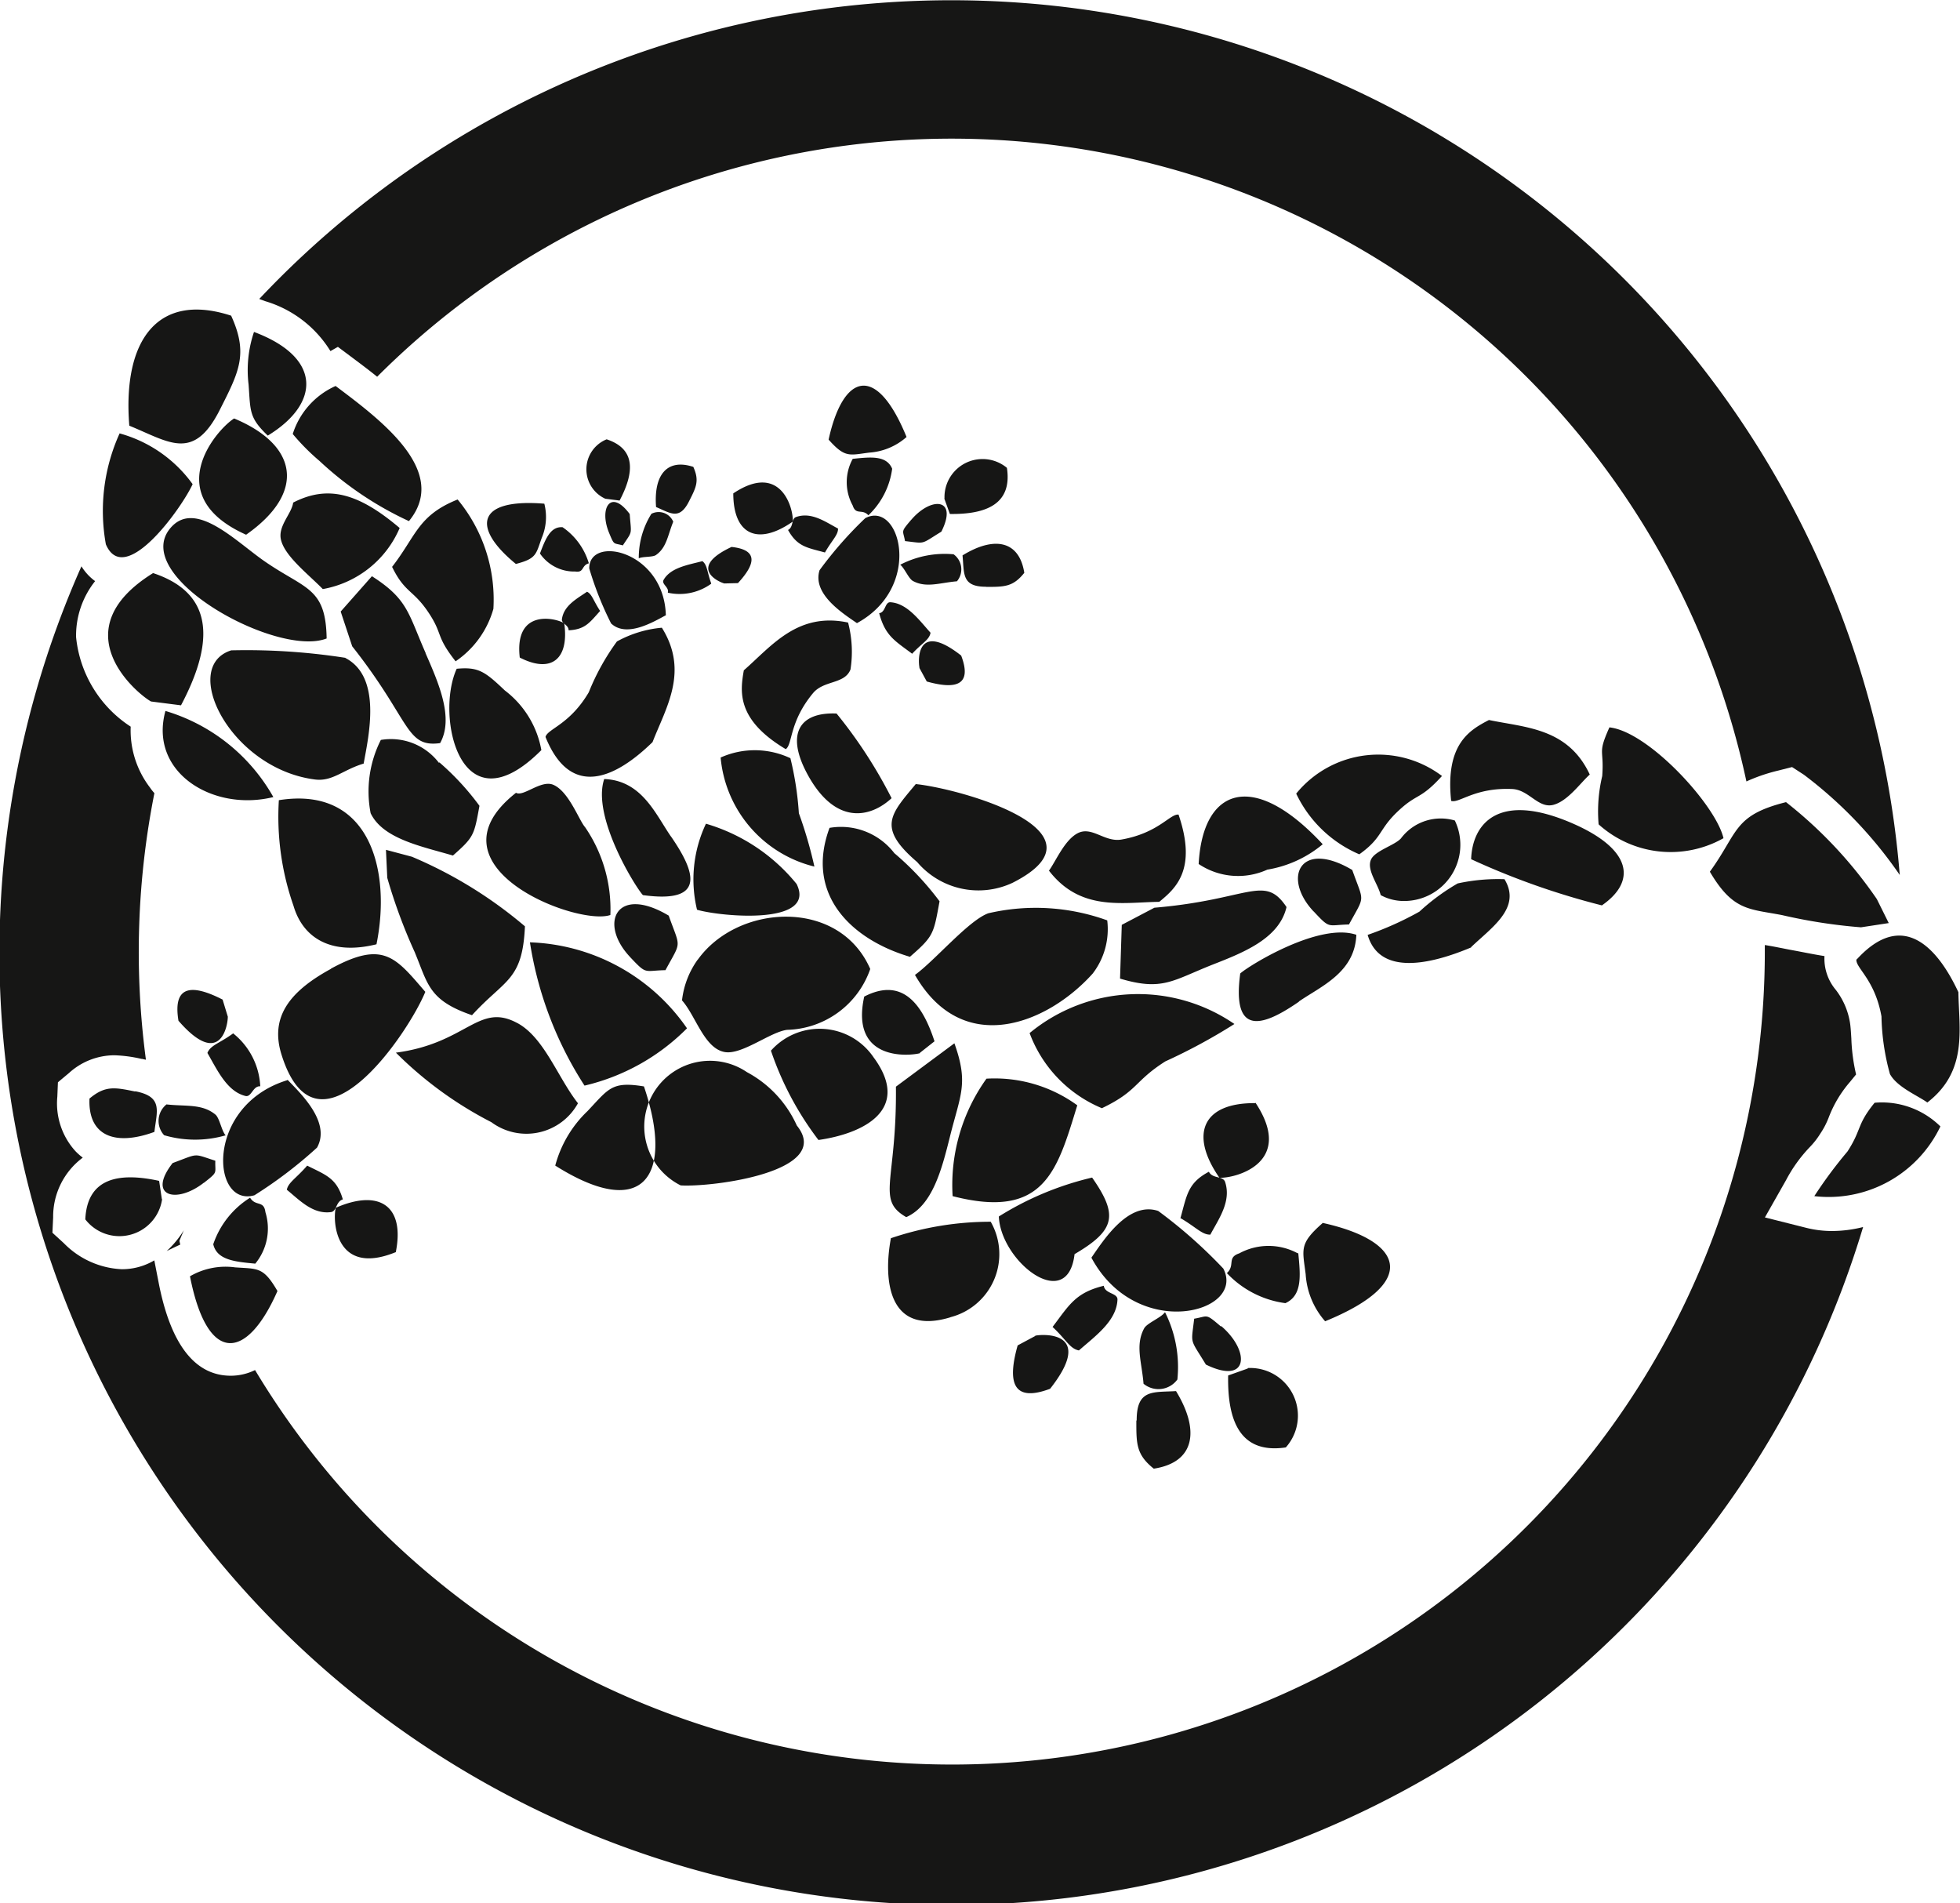 <svg xmlns="http://www.w3.org/2000/svg" width="46.324" height="44.972" viewBox="0 0 46.324 44.972">
  <g id="Group_15" data-name="Group 15" transform="translate(-250.995 -589.496)">
    <g id="Group_14" data-name="Group 14" transform="translate(250.995 589.496)">
      <path id="Path_34" data-name="Path 34" d="M258.876,648.132l.22-.106.1-.046-.02-.089.105-.25A2.263,2.263,0,0,1,258.876,648.132Z" transform="translate(-254.936 -618.568)" fill="#161615"/>
      <path id="Path_35" data-name="Path 35" d="M263.258,596.563l.14.052a2.715,2.715,0,0,1,1.537,1.178l.176-.1.409.306c.165.124.34.255.519.4a19.205,19.205,0,0,1,32.362,9.564,4.114,4.114,0,0,1,.752-.257l.327-.083.282.183a10.176,10.176,0,0,1,2.263,2.367,22.487,22.487,0,0,0-38.314-14.085c-.155.155-.307.313-.457.471Z" transform="translate(-257.125 -589.496)" fill="#161615"/>
      <path id="Path_36" data-name="Path 36" d="M294.3,631.977h0a2.5,2.5,0,0,1-.611-.074l-.981-.247.5-.882a3.466,3.466,0,0,1,.556-.775,1.878,1.878,0,0,0,.252-.321,1.9,1.9,0,0,0,.2-.384,2.808,2.808,0,0,1,.5-.837l.147-.18a4.361,4.361,0,0,1-.112-.847c-.009-.152-.018-.3-.035-.392a1.717,1.717,0,0,0-.331-.758,1.147,1.147,0,0,1-.269-.8c-.275-.043-.538-.1-.822-.151l-.316-.062c-.092-.018-.18-.033-.262-.047l-.01,0c0,.05,0,.1,0,.15a19.212,19.212,0,0,1-35.683,9.893,1.3,1.3,0,0,1-.573.134h0c-.851,0-1.426-.745-1.708-2.213l-.1-.513a1.5,1.5,0,0,1-.767.209h0a2.045,2.045,0,0,1-1.373-.617l-.268-.245.017-.362a1.738,1.738,0,0,1,.7-1.413,1.411,1.411,0,0,1-.175-.155,1.678,1.678,0,0,1-.426-1.285l.014-.341.262-.219a1.6,1.6,0,0,1,1.07-.419,3.233,3.233,0,0,1,.641.085l.013,0,.094.021a19.262,19.262,0,0,1,.2-6.3c-.036-.041-.071-.083-.1-.127a2.225,2.225,0,0,1-.46-1.445,2.862,2.862,0,0,1-1.291-2.117,2.069,2.069,0,0,1,.45-1.322,1.237,1.237,0,0,1-.323-.35,22.5,22.5,0,1,0,42.109,15.614A3.021,3.021,0,0,1,294.3,631.977Z" transform="translate(-250.995 -602.886)" fill="#161615"/>
    </g>
    <path id="Path_37" data-name="Path 37" d="M256.072,606.871c-.164-2.041.685-3.162,2.407-2.6.41.9.19,1.321-.268,2.225C257.589,607.729,257.013,607.254,256.072,606.871Zm2.947-2.215a2.817,2.817,0,0,0-.128,1.241c.047.636.008.781.454,1.208C260.576,606.357,260.643,605.263,259.018,604.655Zm1.928,1.277a1.854,1.854,0,0,0-1.012,1.134,5.176,5.176,0,0,0,.63.635,7.98,7.98,0,0,0,2.116,1.424C263.642,607.954,262.039,606.75,260.947,605.932Zm3.73,5.272a3.708,3.708,0,0,0-.845-2.59c-.94.376-.979.859-1.549,1.592.3.616.495.536.853,1.068s.164.549.648,1.164A2.23,2.23,0,0,0,264.677,611.2Zm-7.108-2.952a3.156,3.156,0,0,0-1.726-1.2,4.432,4.432,0,0,0-.325,2.621C255.961,610.714,257.317,608.807,257.569,608.252Zm1.908,7.395a4.35,4.35,0,0,0-2.551-2.036C256.527,615.066,258.053,616,259.477,615.647Zm-2.894-2.26.711.091c.735-1.391.858-2.622-.66-3.125C254.454,611.708,256.248,613.2,256.583,613.387Zm5.878-4.1c-.979-.831-1.7-1.019-2.516-.6-.036.269-.375.562-.285.892.1.389.662.818.985,1.152A2.438,2.438,0,0,0,262.461,609.291Zm-3.625.157c1.406-.986,1.237-2.11-.287-2.745C258.106,606.983,256.79,608.536,258.836,609.449Zm1.9,2.455c-.019-1.214-.5-1.156-1.466-1.824-.681-.471-1.635-1.469-2.22-.793C256.062,610.427,259.564,612.355,260.734,611.9Zm.445.457a15.183,15.183,0,0,0-2.7-.177c-1.226.386-.015,2.8,1.981,3.052.414.052.661-.231,1.149-.376C261.726,614.215,262.052,612.815,261.18,612.361Zm1.895-.113c-.414-.94-.417-1.271-1.27-1.816l-.738.835.272.821c1.389,1.758,1.258,2.4,2.078,2.288C263.746,613.784,263.389,612.965,263.074,612.248Zm-3.469,3.473a6.366,6.366,0,0,0,.346,2.5c.214.733.857,1.183,1.961.909C262.268,617.38,261.758,615.376,259.605,615.721Zm8.833-1.372c.316-.813.865-1.665.219-2.7a2.694,2.694,0,0,0-1.062.325,5.493,5.493,0,0,0-.665,1.2c-.451.768-.978.865-1.023,1.057C266.518,615.737,267.608,615.159,268.438,614.349Zm-3.227-4.208c.483-.125.469-.228.605-.609a1.269,1.269,0,0,0,.063-.814C264.264,608.583,264.165,609.286,265.211,610.14Zm2.118-1.539.329.042c.34-.644.4-1.214-.306-1.447A.764.764,0,0,0,267.329,608.6Zm1.971.058c.168-.331.248-.482.1-.812-.629-.206-.939.2-.88.949C268.863,608.937,269.073,609.11,269.3,608.66Zm.84,1.943.315-.008c.395-.428.509-.783-.151-.855C269.261,610.226,270,610.566,270.139,610.6Zm-.317,0c-.1-.281-.091-.437-.208-.527-.335.089-.751.149-.918.445-.054.1.14.174.1.3A1.272,1.272,0,0,0,269.823,610.607ZM267.41,609.4c.128.31.1.235.326.3.236-.357.2-.236.163-.741C267.448,608.35,267.172,608.822,267.41,609.4Zm.7.606c.1-.048.328-.023.408-.078.254-.175.28-.468.41-.788a.375.375,0,0,0-.516-.187A1.956,1.956,0,0,0,268.113,610Zm-2.333-.116a.978.978,0,0,0,.835.427c.216.032.139-.143.321-.194a1.575,1.575,0,0,0-.621-.853C266.025,609.249,265.909,609.547,265.78,609.885Zm-.477,2.46c.752.386,1.169.031,1.052-.81C266.13,611.406,265.17,611.2,265.3,612.346Zm1.9-1.1c-.16-.245-.193-.4-.31-.455-.237.164-.547.323-.593.647-.015.105.158.134.158.264C266.852,611.687,266.953,611.52,267.206,611.242Zm1.553.105c-.038-1.53-1.816-1.91-1.81-1.111a7.734,7.734,0,0,0,.516,1.3C267.825,611.889,268.461,611.507,268.759,611.347Zm-9.181,15.963c-.334-.574-.46-.518-1-.557a1.674,1.674,0,0,0-1.066.211C257.921,629.084,258.859,628.957,259.578,627.31Zm-2.73-2.165-.065-.436c-.947-.206-1.7-.075-1.745.91A1.019,1.019,0,0,0,256.848,625.145Zm-.634-2.548c-.483-.1-.707-.143-1.077.167-.038.881.6,1.13,1.534.788C256.725,623.059,256.872,622.728,256.214,622.6Zm2.191-1.772-.122-.4c-.691-.354-1.187-.37-1.043.5C258.236,622.086,258.407,621.02,258.4,620.825Zm.119.405c-.323.234-.527.272-.6.456.232.4.46.909.9,1.017.143.034.174-.242.349-.229A1.7,1.7,0,0,0,258.524,621.23Zm-.688,3.529c.351-.275.264-.216.275-.526-.544-.174-.377-.177-1.009.055C256.481,625.085,257.185,625.271,257.836,624.759Zm.523-1.12c-.1-.107-.146-.411-.244-.495-.316-.262-.7-.19-1.158-.242a.5.5,0,0,0-.056.728A2.6,2.6,0,0,0,258.359,623.638Zm.689,3.035a1.305,1.305,0,0,0,.247-1.225c-.035-.288-.232-.127-.362-.342a2.086,2.086,0,0,0-.871,1.1C258.144,626.588,258.566,626.628,259.048,626.673Zm3.326-.269c.225-1.1-.379-1.513-1.416-1.06C260.871,625.678,260.952,626.983,262.373,626.4Zm-2.1-2.047c-.257.294-.44.39-.473.561.3.244.611.584,1.043.528.139-.018.115-.251.281-.3C260.972,624.652,260.723,624.581,260.276,624.357Zm-.463-2.028c-1.948.6-1.8,3.015-.775,2.719a10.391,10.391,0,0,0,1.479-1.126C260.842,623.333,260.125,622.654,259.813,622.329Zm1.03-2.63c-1,.545-1.436,1.156-1.167,2.021.84,2.7,3-.5,3.4-1.479C262.365,619.435,262.08,619.026,260.842,619.7Zm4.976-5.169a2.27,2.27,0,0,0-.863-1.411c-.472-.448-.623-.561-1.138-.513C263.3,613.729,263.892,616.474,265.819,614.529Zm-2.42.3a1.428,1.428,0,0,0-1.374-.542,2.693,2.693,0,0,0-.241,1.732c.292.607,1.2.781,1.945,1,.5-.441.5-.482.627-1.175A6.206,6.206,0,0,0,263.4,614.827Zm20.876,10.883c-.551.484-.465.611-.392,1.2a1.859,1.859,0,0,0,.46,1.113C286.556,627.129,286.216,626.138,284.275,625.71Zm-1.763,3.43-.461.164c-.02,1.073.283,1.86,1.363,1.7A1.127,1.127,0,0,0,282.512,629.14Zm-2.631,1.233c0,.545-.005.8.412,1.133.964-.147,1.1-.891.526-1.833C280.272,629.719,279.881,629.63,279.881,630.374Zm-2.394-2-.411.22c-.234.827-.147,1.369.767,1.025C278.892,628.288,277.7,628.331,277.487,628.375Zm.414-.216c.323.3.408.515.623.555.382-.337.89-.694.911-1.2.007-.161-.3-.136-.323-.328C278.435,627.36,278.289,627.647,277.9,628.16Zm3.978-.012c-.376-.321-.292-.239-.631-.183-.072.628-.111.445.277,1.084C282.523,629.551,282.573,628.746,281.879,628.148Zm-1.328-.327c-.1.128-.417.248-.485.372-.217.4-.055.8-.015,1.309a.553.553,0,0,0,.8-.1A2.884,2.884,0,0,0,280.551,627.821Zm3.146-1.4a1.448,1.448,0,0,0-1.383,0c-.3.1-.089.278-.293.467a2.314,2.314,0,0,0,1.383.71C283.8,627.423,283.752,626.955,283.7,626.422Zm-1.007-3.55c-1.246-.01-1.56.735-.845,1.764C282.225,624.657,283.626,624.289,282.69,622.872Zm-1.771,2.714c.374.217.517.4.711.393.2-.373.5-.786.349-1.244-.049-.148-.3-.072-.383-.242C281.089,624.766,281.068,625.052,280.919,625.586Zm-2.1.938c1.066,1.988,3.658,1.307,3.118.258a11.484,11.484,0,0,0-1.539-1.362C279.685,625.192,279.1,626.116,278.817,626.523ZM272.6,607.2c.388.436.487.367.959.307a1.477,1.477,0,0,0,.883-.369C273.724,605.378,272.938,605.651,272.6,607.2Zm2.734,1.391.132.366c.854.012,1.479-.232,1.348-1.09A.9.9,0,0,0,275.339,608.588Zm.991,2.089c.434,0,.635,0,.9-.332-.12-.766-.713-.872-1.46-.412C275.808,610.367,275.738,610.68,276.329,610.677Zm-1.581,1.912.176.324c.658.185,1.089.113.813-.613C274.673,611.471,274.711,612.421,274.748,612.589Zm-.173-.328c.238-.26.408-.328.438-.5-.27-.3-.555-.7-.954-.721-.127,0-.107.239-.26.259C273.938,611.839,274.165,611.953,274.576,612.261Zm-.022-3.166c-.255.3-.19.234-.143.5.5.056.355.086.859-.223C275.665,608.578,275.026,608.54,274.553,609.095Zm-.257,1.058c.1.077.2.33.3.384.317.172.637.042,1.041.008a.438.438,0,0,0-.079-.638A2.276,2.276,0,0,0,274.3,610.153Zm-1.123-2.5a1.146,1.146,0,0,0,0,1.1c.079.241.22.069.371.232a1.847,1.847,0,0,0,.562-1.1C273.969,607.571,273.6,607.609,273.173,607.654Zm-2.822.814c0,.991.59,1.238,1.406.667C271.773,608.832,271.475,607.719,270.351,608.468Zm2.165,1.4c.172-.3.313-.414.311-.568-.3-.159-.628-.4-.992-.273-.117.041-.055.236-.19.306C271.864,609.735,272.092,609.751,272.516,609.868Zm.754,1.669c1.578-.855,1.026-2.916.2-2.483a9.2,9.2,0,0,0-1.08,1.23C272.208,610.851,272.944,611.311,273.27,611.537Zm2.212,16.4a1.539,1.539,0,0,0,.953-2.256,7.329,7.329,0,0,0-2.359.389C273.877,627.124,274.048,628.38,275.482,627.94Zm3-5.007a3.316,3.316,0,0,0-2.147-.63,4.314,4.314,0,0,0-.8,2.776C277.7,625.636,278,624.486,278.477,622.932Zm-.064,3.516c.966-.567,1.034-.921.414-1.809a7.293,7.293,0,0,0-2.205.92C276.67,626.628,278.248,627.859,278.413,626.448Zm-2.948-2.769c.248-1,.448-1.26.107-2.213l-1.382,1.025c.023,2.242-.476,2.67.244,3.083C275.057,625.3,275.276,624.438,275.466,623.679Zm-3.88-9.164c.166-.108.077-.638.645-1.323.257-.31.746-.207.886-.559a2.711,2.711,0,0,0-.057-1.11c-1.194-.253-1.806.553-2.464,1.129C270.511,613.142,270.41,613.813,271.586,614.514Zm-6.334,6.478c-.925-.509-1.195.474-2.879.694a8.985,8.985,0,0,0,2.256,1.643,1.391,1.391,0,0,0,2.047-.447C266.2,622.278,265.882,621.339,265.252,620.992Zm8.427.829a1.541,1.541,0,0,0-2.442-.182,7.363,7.363,0,0,0,1.123,2.111C273.421,623.6,274.556,623.038,273.68,621.821Zm-1.829,1.59a2.68,2.68,0,0,0-1.18-1.264,1.554,1.554,0,1,0-1.567,2.676C269.855,624.871,272.727,624.5,271.85,623.411Zm-3.615-.927c-.763-.126-.83.052-1.333.583a2.761,2.761,0,0,0-.763,1.288C268.235,625.679,268.954,624.6,268.235,622.484Zm5.853-6.812a11.162,11.162,0,0,0-1.3-2c-.849-.037-1.207.448-.707,1.4C272.753,616.345,273.6,616.129,274.089,615.673Zm-1.824,1.617a10.2,10.2,0,0,0-.367-1.261,7.5,7.5,0,0,0-.2-1.3,1.972,1.972,0,0,0-1.649-.016A2.925,2.925,0,0,0,272.264,617.29Zm-5.422-.934c-.141-.16-.384-.847-.752-1-.29-.12-.707.293-.878.19-2.213,1.744,1.45,3.159,2.23,2.888A3.426,3.426,0,0,0,266.843,616.357Zm-4.016,2.976c.306.736.324,1.12,1.346,1.47.778-.854,1.194-.808,1.251-2.1a10.316,10.316,0,0,0-2.672-1.645l-.613-.163.031.662A12.657,12.657,0,0,0,262.827,619.332Zm2.715-.252a8.674,8.674,0,0,0,1.29,3.386,5.03,5.03,0,0,0,2.422-1.354A4.7,4.7,0,0,0,265.542,619.08Zm6.3-1.382a4.324,4.324,0,0,0-2.14-1.421,3.072,3.072,0,0,0-.211,2.033C270.061,618.476,272.328,618.683,271.843,617.7Zm-2.968-1.12c-.363-.525-.686-1.323-1.576-1.357-.3.881.73,2.544.914,2.743C269.754,618.177,269.424,617.377,268.875,616.579Zm.632,2.912a2.045,2.045,0,0,0-.37.962c.323.362.523,1.125,1,1.219.407.082,1.083-.474,1.484-.523a2.137,2.137,0,0,0,1.965-1.438C272.85,618.028,270.451,618.169,269.507,619.491Zm-1.6-.065c.406.43.32.323.839.313.383-.71.359-.495.077-1.289C267.587,617.713,267.156,618.629,267.906,619.425Zm6.793-2.236a1.9,1.9,0,0,0,2.25.484c2.4-1.215-1.243-2.226-2.288-2.333C274.061,616.06,273.736,616.367,274.7,617.189Zm-.543-.214a1.591,1.591,0,0,0-1.533-.6c-.584,1.57.508,2.636,1.9,3.047.564-.491.558-.538.7-1.312A6.893,6.893,0,0,0,274.156,616.975Zm2.224,1.417c-.464.162-1.274,1.126-1.738,1.458,1.133,1.971,3.138,1.153,4.2-.031a1.722,1.722,0,0,0,.344-1.258A4.963,4.963,0,0,0,276.38,618.392Zm-1.622,3.3.346-.273c-.3-.923-.785-1.509-1.661-1.057C273.1,621.91,274.531,621.764,274.758,621.7Zm2.592-.471A3.088,3.088,0,0,0,279.059,623c.863-.414.754-.633,1.5-1.107a13.59,13.59,0,0,0,1.632-.883A4.024,4.024,0,0,0,277.35,621.225Zm3.522-5.159c-.2-.025-.473.435-1.349.589-.4.07-.7-.326-1.038-.148-.31.165-.509.652-.676.883.743.966,1.734.749,2.607.737C280.8,617.807,281.313,617.362,280.872,616.066Zm2.55,2.182c-.523-.781-.875-.171-3.121.018l-.771.405-.041,1.27c1.006.3,1.239.044,2.2-.335C282.417,619.317,283.251,618.985,283.422,618.248Zm.294,2.234c.526-.362,1.323-.685,1.358-1.576-.881-.3-2.544.732-2.744.914C282.119,621.361,282.918,621.034,283.716,620.483Zm-2.37-3.25a1.671,1.671,0,0,0,1.624.134,2.735,2.735,0,0,0,1.309-.6C282.62,614.976,281.438,615.448,281.346,617.233Zm2.717,1.119c.4.429.318.322.837.311.384-.708.359-.494.077-1.288C283.743,616.639,283.313,617.555,284.064,618.352Zm-.413-2.786A2.925,2.925,0,0,0,285.143,617c.558-.4.447-.578.913-1.018s.514-.254,1.041-.833A2.5,2.5,0,0,0,283.651,615.566Zm3.663.176c.186.068.556-.321,1.445-.28.4.018.616.472.98.372.339-.093.639-.525.853-.714-.516-1.106-1.528-1.109-2.383-1.289C287.764,614.058,287.168,614.381,287.314,615.742Zm.085.463a1.177,1.177,0,0,0-1.271.425c-.15.164-.615.291-.707.5-.109.245.168.579.229.839a1.139,1.139,0,0,0,.549.139A1.328,1.328,0,0,0,287.4,616.2Zm.388,2.994c.48-.463,1.2-.927.789-1.606a4.478,4.478,0,0,0-1.106.1,5.059,5.059,0,0,0-.905.667,7.564,7.564,0,0,1-1.223.549C285.62,619.866,286.805,619.613,287.787,619.2Zm0-2.079a17.741,17.741,0,0,0,3.091,1.092c.825-.571.7-1.319-.658-1.922C288.4,615.48,287.81,616.307,287.786,617.12ZM291.054,614c-.289.646-.121.494-.17,1.151a3.6,3.6,0,0,0-.085,1.141,2.542,2.542,0,0,0,2.951.327C293.572,615.84,291.98,614.1,291.054,614ZM297,618.725l.656-.1-.282-.568a10.313,10.313,0,0,0-2.146-2.29c-1.25.314-1.123.711-1.8,1.644.548.932.928.875,1.708,1.026A12.7,12.7,0,0,0,297,618.725Zm-.108.758c-.025.2.436.471.592,1.347a5.466,5.466,0,0,0,.2,1.362c.165.308.652.507.884.673.965-.745.746-1.735.734-2.607C298.813,619.211,297.992,618.289,296.9,619.483Zm1.982,3.945a1.968,1.968,0,0,0-1.552-.557c-.428.525-.3.625-.641,1.151a10.466,10.466,0,0,0-.784,1.056A2.926,2.926,0,0,0,298.878,623.428Z" transform="translate(-2.021 -7.315)" fill="#161615" fill-rule="evenodd"/>
  </g>
</svg>
